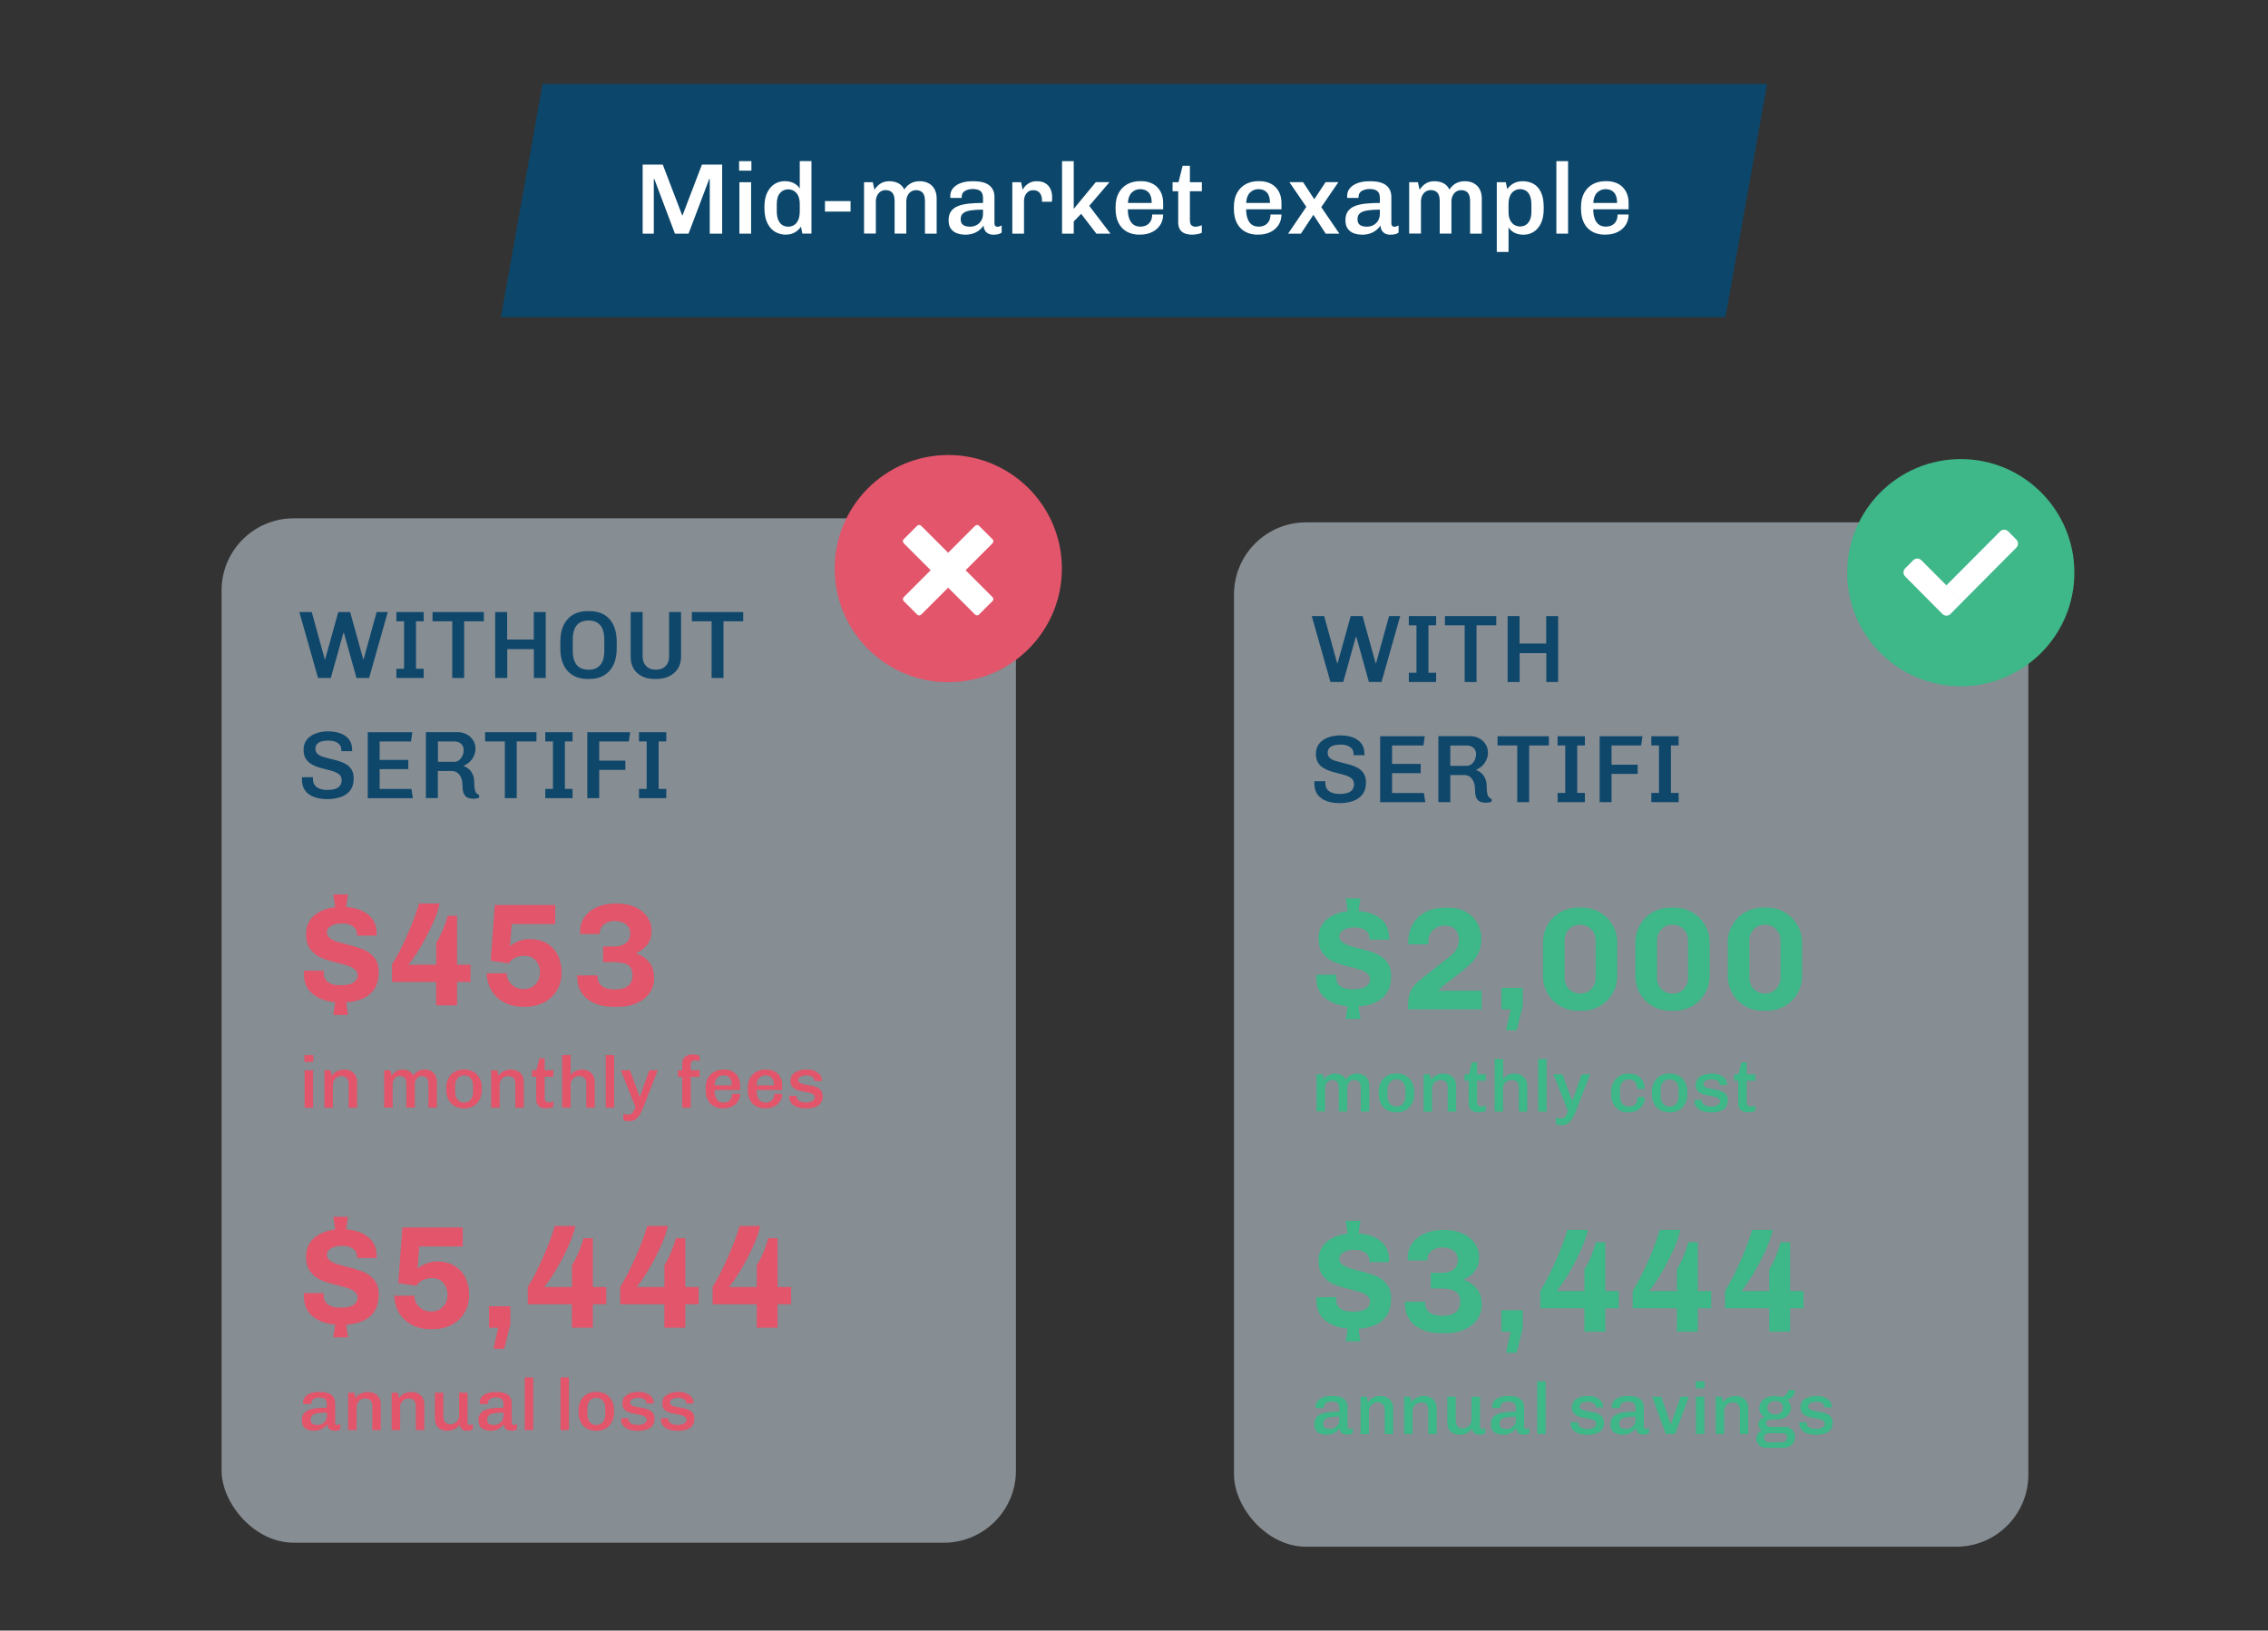 <?xml version="1.0" encoding="UTF-8"?>
<svg id="Layer_1" data-name="Layer 1" xmlns="http://www.w3.org/2000/svg" xmlns:xlink="http://www.w3.org/1999/xlink" viewBox="0 0 452 325">
  <rect x="0" y="0" width="452" height="325" fill="#333333" stroke="none"/>
  <defs>
    <style>
      .cls-1 {
        fill: none;
      }

      .cls-2 {
        fill: #0c476b;
      }

      .cls-3 {
        fill: #e2556b;
      }

      .cls-4 {
        fill: #dbe8f4;
        opacity: .5;
      }

      .cls-5 {
        clip-path: url(#clippath-1);
      }

      .cls-6 {
        clip-path: url(#clippath-2);
      }

      .cls-7 {
        fill: #fff;
      }

      .cls-8 {
        fill: #0f476b;
      }

      .cls-9 {
        clip-path: url(#clippath);
      }

      .cls-10 {
        fill: #3eb789;
      }
    </style>
    <clipPath id="clippath">
      <rect class="cls-1" x="43.53" y="90.7" width="397.2" height="217.57"/>
    </clipPath>
    <clipPath id="clippath-1">
      <rect class="cls-1" x="43.53" y="90.7" width="397.2" height="217.57"/>
    </clipPath>
    <clipPath id="clippath-2">
      <rect class="cls-1" x="43.53" y="90.7" width="397.2" height="217.57"/>
    </clipPath>
  </defs>
  <polygon class="cls-2" points="108.13 16.73 352.17 16.73 343.87 63.22 99.83 63.22 108.13 16.73"/>
  <g>
    <path class="cls-7" d="M128.08,46.57v-13.76h4.01l3.87,10.13h.06l3.87-10.13h4.03v13.76h-2.47v-10.9h-.1l-4.13,10.9h-2.71l-4.11-10.9h-.1v10.9h-2.23Z"/>
    <path class="cls-7" d="M147.3,34.01v-1.89h2.45v1.89h-2.45ZM147.36,46.57v-10.25h2.33v10.25h-2.33Z"/>
    <path class="cls-7" d="M156.61,46.77c-.78,0-1.48-.19-2.13-.56-.64-.37-1.16-.96-1.55-1.75-.39-.79-.58-1.8-.58-3.03v-.22c0-1.12.18-2.06.55-2.82.37-.76.86-1.32,1.46-1.71.61-.38,1.28-.57,2.02-.57s1.34.14,1.85.41c.51.27.9.63,1.16,1.05v-5.46h2.33v14.45h-1.81l-.28-1.38c-.33.48-.75.87-1.24,1.15-.49.29-1.09.43-1.79.43ZM157.07,45.18c.43,0,.82-.1,1.16-.31.35-.21.63-.54.84-.99.21-.45.32-1.05.32-1.79v-1.42c0-.66-.1-1.2-.31-1.64s-.49-.76-.84-.97-.75-.32-1.17-.32c-.64,0-1.18.24-1.61.73-.44.49-.65,1.22-.65,2.2v1.4c0,.74.1,1.33.3,1.79s.47.79.81,1c.34.21.73.32,1.15.32Z"/>
    <path class="cls-7" d="M164.41,42.17v-2.09h5.1v2.09h-5.1Z"/>
    <path class="cls-7" d="M172.2,46.57v-10.25h1.75l.32,1.5c.35-.53.76-.95,1.24-1.25.48-.3,1.05-.45,1.71-.45s1.26.13,1.79.39c.52.26.93.69,1.22,1.27.31-.51.72-.91,1.23-1.21.51-.3,1.13-.45,1.84-.45.66,0,1.24.13,1.75.4.51.27.91.66,1.19,1.17.29.52.43,1.15.43,1.9v6.98h-2.33v-6.48c0-.78-.15-1.33-.46-1.68-.31-.34-.75-.51-1.32-.51-.37,0-.71.1-1,.29-.29.19-.53.46-.69.81-.17.35-.25.74-.25,1.18v6.38h-2.33v-6.48c0-.78-.16-1.33-.47-1.68-.31-.34-.76-.51-1.33-.51-.37,0-.71.1-1,.29-.29.19-.53.46-.69.81-.17.35-.25.74-.25,1.18v6.38h-2.33Z"/>
    <path class="cls-7" d="M192.34,46.77c-.55,0-1.07-.09-1.58-.26-.5-.17-.91-.47-1.23-.89-.32-.42-.48-.99-.48-1.72s.16-1.33.49-1.79c.33-.45.79-.8,1.39-1.04.6-.24,1.32-.4,2.17-.49.84-.09,1.78-.13,2.81-.13v-.96c0-.67-.17-1.14-.51-1.41-.34-.27-.86-.41-1.56-.41-.58,0-1.08.13-1.52.38-.44.25-.66.66-.66,1.2v.2h-2.25c-.01-.05-.02-.12-.02-.19v-.21c0-.59.18-1.1.55-1.54.37-.44.88-.78,1.53-1.02s1.4-.36,2.25-.36h.34c1.39,0,2.43.27,3.11.82s1.02,1.32,1.02,2.31v5.24c0,.25.06.44.18.54.12.11.25.16.4.16.13,0,.28-.03.43-.08.15-.05.3-.11.43-.18v1.42c-.17.13-.4.24-.66.31-.27.07-.59.11-.96.11-.44,0-.81-.08-1.09-.24-.29-.16-.51-.38-.65-.65-.15-.27-.23-.58-.26-.93-.39.58-.89,1.02-1.5,1.34-.62.32-1.34.48-2.17.48ZM193.35,45.18c.43,0,.84-.1,1.22-.29s.71-.48.96-.87c.25-.39.38-.88.38-1.46v-.78c-.94,0-1.74.05-2.41.15-.67.1-1.18.28-1.52.55-.35.27-.52.67-.52,1.2s.16.92.48,1.15c.32.23.79.35,1.4.35Z"/>
    <path class="cls-7" d="M201.75,46.57v-10.25h1.75l.3,1.5s.09-.15.2-.32c.11-.17.27-.37.5-.58s.52-.4.86-.56.77-.24,1.26-.24c.71,0,1.29.14,1.74.42.45.28.78.67,1,1.15s.33,1.05.33,1.68c0,.15,0,.3-.02.45s-.03.28-.04.39h-1.97v-.4c0-.28-.05-.57-.16-.86-.11-.29-.29-.54-.54-.74-.25-.2-.61-.3-1.06-.3-.33,0-.62.07-.85.21-.23.14-.42.32-.57.53s-.25.44-.31.69c-.06.25-.09.48-.09.69v6.54h-2.33Z"/>
    <path class="cls-7" d="M211.66,46.57v-14.45h2.33v9.51l4.39-5.32h2.73l-4.03,4.72,4.23,5.54h-2.81l-3.03-3.95-1.48,1.52v2.43h-2.33Z"/>
    <path class="cls-7" d="M227.05,46.77c-.94,0-1.76-.2-2.47-.59-.71-.39-1.26-.97-1.66-1.74-.39-.76-.59-1.69-.59-2.77v-.46c0-1.08.21-2.01.63-2.77.42-.76,1-1.34,1.73-1.74.73-.39,1.56-.59,2.5-.59h.26c.87,0,1.63.18,2.29.53s1.16.86,1.53,1.51c.36.66.54,1.42.54,2.31v1.26h-7.04c0,.71.09,1.32.28,1.85.19.52.46.92.83,1.19.37.27.83.41,1.38.41.45,0,.86-.09,1.21-.27.35-.18.63-.45.84-.81.21-.36.31-.81.31-1.34h2.19c0,.8-.2,1.5-.6,2.11s-.94,1.07-1.62,1.4c-.68.33-1.46.5-2.33.5h-.2ZM224.79,40.45h4.74c0-.94-.2-1.63-.61-2.08-.41-.45-.97-.67-1.68-.67-.67,0-1.23.23-1.7.69-.46.46-.71,1.15-.75,2.06Z"/>
    <path class="cls-7" d="M237.57,46.77c-.54,0-1.01-.08-1.43-.24-.42-.16-.75-.42-.98-.79-.23-.37-.35-.85-.35-1.45v-6.18h-1.12v-1.79h1.18l.82-3.27h1.45v3.27h2.39v1.79h-2.39v5.72c0,.59.12.96.36,1.12.24.16.5.24.78.24.15,0,.35-.03.61-.1.26-.07.47-.13.63-.2v1.5c-.16.08-.35.15-.58.21-.23.06-.46.1-.7.13-.24.03-.46.04-.66.04Z"/>
    <path class="cls-7" d="M250.63,46.77c-.94,0-1.76-.2-2.47-.59-.71-.39-1.26-.97-1.66-1.74-.39-.76-.59-1.69-.59-2.77v-.46c0-1.08.21-2.01.63-2.77.42-.76,1-1.34,1.73-1.74.73-.39,1.56-.59,2.5-.59h.26c.87,0,1.63.18,2.29.53s1.16.86,1.53,1.51c.36.66.54,1.42.54,2.31v1.26h-7.04c0,.71.09,1.32.28,1.85.19.52.46.92.83,1.19.37.27.83.41,1.38.41.45,0,.86-.09,1.21-.27.35-.18.63-.45.84-.81.21-.36.31-.81.31-1.34h2.19c0,.8-.2,1.5-.6,2.11s-.94,1.07-1.62,1.4c-.68.33-1.46.5-2.33.5h-.2ZM248.36,40.45h4.74c0-.94-.2-1.63-.61-2.08-.41-.45-.97-.67-1.68-.67-.67,0-1.23.23-1.7.69-.46.46-.71,1.15-.75,2.06Z"/>
    <path class="cls-7" d="M256.71,46.57l3.63-5.34-3.37-4.92h2.73l2.21,3.37h.04l2.23-3.37h2.55l-3.41,4.98,3.61,5.28h-2.73l-2.43-3.73h-.04l-2.47,3.73h-2.55Z"/>
    <path class="cls-7" d="M271.43,46.77c-.55,0-1.07-.09-1.58-.26-.5-.17-.91-.47-1.23-.89-.32-.42-.48-.99-.48-1.72s.16-1.33.49-1.79c.33-.45.79-.8,1.39-1.04.6-.24,1.32-.4,2.17-.49.84-.09,1.78-.13,2.81-.13v-.96c0-.67-.17-1.14-.51-1.41-.34-.27-.86-.41-1.55-.41-.58,0-1.08.13-1.53.38-.44.25-.66.66-.66,1.2v.2h-2.25c-.01-.05-.02-.12-.02-.19v-.21c0-.59.18-1.1.55-1.54.37-.44.88-.78,1.54-1.02.66-.24,1.4-.36,2.25-.36h.34c1.39,0,2.43.27,3.11.82.68.55,1.02,1.32,1.02,2.31v5.24c0,.25.06.44.18.54.12.11.25.16.4.16.13,0,.28-.03.43-.08.15-.05.3-.11.43-.18v1.42c-.17.13-.39.24-.66.31-.27.07-.59.11-.96.11-.44,0-.81-.08-1.09-.24-.29-.16-.5-.38-.65-.65-.15-.27-.23-.58-.26-.93-.39.58-.89,1.02-1.5,1.34-.62.32-1.34.48-2.17.48ZM272.44,45.18c.43,0,.84-.1,1.22-.29.39-.19.71-.48.96-.87.25-.39.38-.88.38-1.46v-.78c-.94,0-1.74.05-2.41.15-.67.1-1.18.28-1.53.55-.35.27-.52.67-.52,1.2s.16.92.48,1.15.79.35,1.4.35Z"/>
    <path class="cls-7" d="M280.84,46.57v-10.25h1.75l.32,1.5c.35-.53.76-.95,1.24-1.25.48-.3,1.05-.45,1.71-.45s1.26.13,1.79.39c.52.26.93.69,1.22,1.27.31-.51.72-.91,1.23-1.21.52-.3,1.13-.45,1.84-.45.66,0,1.24.13,1.75.4.51.27.91.66,1.19,1.17.29.52.43,1.15.43,1.9v6.98h-2.33v-6.48c0-.78-.15-1.33-.46-1.68-.31-.34-.75-.51-1.32-.51-.37,0-.71.1-1,.29-.29.19-.53.46-.69.81-.17.35-.25.74-.25,1.18v6.38h-2.33v-6.48c0-.78-.16-1.33-.47-1.68-.31-.34-.76-.51-1.33-.51-.38,0-.71.1-1,.29-.29.19-.52.46-.69.81-.17.35-.25.74-.25,1.18v6.38h-2.33Z"/>
    <path class="cls-7" d="M298.3,50.2v-13.88h1.79l.3,1.38c.32-.48.74-.87,1.26-1.15s1.13-.43,1.83-.43c.78,0,1.48.17,2.11.51.63.34,1.13.89,1.5,1.65.37.76.56,1.75.56,2.98v.42c0,1.11-.18,2.05-.54,2.81-.36.76-.85,1.33-1.46,1.72s-1.28.57-2.02.57-1.33-.14-1.84-.41c-.5-.27-.89-.63-1.15-1.05v4.9h-2.35ZM302.96,45.14c.43,0,.81-.11,1.15-.33s.61-.55.8-.98c.19-.43.29-.97.29-1.62v-1.4c0-.74-.1-1.33-.29-1.79-.19-.45-.46-.79-.8-1s-.73-.32-1.15-.32-.8.1-1.15.31c-.35.21-.64.54-.85.98s-.32,1.05-.32,1.8v1.42c0,.66.1,1.2.31,1.64.21.44.49.76.84.97.35.21.75.32,1.17.32Z"/>
    <path class="cls-7" d="M310.18,46.57v-14.45h2.33v14.45h-2.33Z"/>
    <path class="cls-7" d="M319.81,46.77c-.94,0-1.76-.2-2.47-.59-.71-.39-1.26-.97-1.66-1.74-.39-.76-.59-1.69-.59-2.77v-.46c0-1.08.21-2.01.63-2.77.42-.76,1-1.34,1.73-1.74.73-.39,1.56-.59,2.5-.59h.26c.87,0,1.63.18,2.29.53s1.16.86,1.53,1.51c.36.66.54,1.42.54,2.31v1.26h-7.04c0,.71.09,1.32.28,1.85.19.52.46.92.83,1.19.37.27.83.41,1.38.41.45,0,.86-.09,1.21-.27.35-.18.63-.45.84-.81.21-.36.31-.81.31-1.34h2.19c0,.8-.2,1.5-.6,2.11s-.94,1.07-1.62,1.4c-.68.33-1.46.5-2.33.5h-.2ZM317.54,40.45h4.74c0-.94-.2-1.63-.61-2.08-.41-.45-.97-.67-1.68-.67-.67,0-1.23.23-1.7.69-.46.46-.71,1.15-.75,2.06Z"/>
  </g>
  <g>
    <g class="cls-9">
      <rect class="cls-4" x="44.16" y="103.31" width="158.31" height="204.17" rx="14.37" ry="14.37"/>
    </g>
    <g>
      <path class="cls-8" d="M63.38,135.13l-3.72-13.14h2.47l2.59,9.41h.08l2.62-9.41h2.36l2.61,9.41h.08l2.59-9.41h2.22l-3.72,13.14h-2.51l-2.51-8.99h-.1l-2.51,8.99h-2.55Z"/>
      <path class="cls-8" d="M79,135.13v-1.84h1.53v-9.46h-1.53v-1.84h5.44v1.84h-1.53v9.46h1.53v1.84h-5.44Z"/>
      <path class="cls-8" d="M90.13,135.13v-11.3h-3.93v-1.84h10.23v1.84h-3.93v11.3h-2.38Z"/>
      <path class="cls-8" d="M98.69,135.13v-13.14h2.38v5.48h5.31v-5.48h2.38v13.14h-2.36v-5.75h-5.31v5.75h-2.4Z"/>
      <path class="cls-8" d="M117.05,135.32c-.74,0-1.44-.12-2.09-.35-.65-.24-1.23-.6-1.72-1.1-.5-.5-.88-1.14-1.16-1.92-.27-.78-.41-1.71-.41-2.8v-1.17c0-1.09.14-2.02.42-2.8.28-.78.67-1.42,1.17-1.92s1.07-.87,1.71-1.1c.64-.24,1.33-.35,2.06-.35h.5c.75,0,1.45.12,2.1.35s1.22.6,1.71,1.1.88,1.14,1.16,1.92c.27.78.41,1.71.41,2.8v1.17c0,1.09-.14,2.02-.42,2.8-.28.78-.67,1.42-1.17,1.92-.5.5-1.07.87-1.71,1.1-.65.24-1.33.35-2.06.35h-.5ZM117.28,133.49c.45,0,.86-.06,1.24-.19.38-.13.71-.34,1-.63.29-.29.51-.68.67-1.17.16-.49.24-1.09.24-1.82v-2.18c0-.73-.08-1.34-.24-1.83s-.38-.88-.67-1.18c-.29-.29-.62-.5-1-.63-.38-.13-.78-.19-1.22-.19s-.84.06-1.23.19c-.38.13-.72.34-1.01.63s-.51.68-.67,1.17c-.16.49-.24,1.09-.24,1.82v2.18c0,.73.08,1.34.24,1.83.16.49.38.88.67,1.18s.62.5,1,.63c.38.13.78.19,1.22.19Z"/>
      <path class="cls-8" d="M130.4,135.32c-.96,0-1.79-.18-2.5-.55-.71-.36-1.25-.87-1.64-1.53-.38-.66-.57-1.43-.57-2.31v-8.95h2.38v8.89c0,.78.24,1.41.71,1.89.47.48,1.12.72,1.93.72s1.48-.24,1.94-.73c.47-.49.7-1.11.7-1.88v-8.89h2.38v8.95c0,.88-.21,1.65-.62,2.31-.42.66-.99,1.17-1.72,1.53-.73.36-1.58.55-2.54.55h-.44Z"/>
      <path class="cls-8" d="M141.82,135.13v-11.3h-3.93v-1.84h10.23v1.84h-3.93v11.3h-2.38Z"/>
    </g>
    <g>
      <path class="cls-8" d="M65.17,159.27c-.92,0-1.76-.13-2.51-.39-.75-.26-1.36-.68-1.81-1.26-.45-.58-.68-1.35-.68-2.31v-.2c0-.07,0-.14.02-.2h2.2c-.01.06-.02.13-.02.19v.19c0,.47.12.87.35,1.19s.56.56.99.72c.43.16.93.24,1.5.24.61,0,1.13-.07,1.56-.2.43-.13.75-.35.98-.64.22-.29.34-.67.34-1.13,0-.43-.14-.78-.41-1.04-.27-.26-.64-.47-1.09-.63-.45-.16-.95-.3-1.49-.43-.54-.13-1.08-.27-1.62-.44-.54-.17-1.03-.39-1.48-.66-.45-.27-.82-.64-1.09-1.09-.27-.45-.41-1.03-.41-1.73,0-.83.23-1.52.68-2.06.45-.54,1.05-.95,1.79-1.22.74-.27,1.55-.4,2.43-.4s1.68.13,2.4.38c.72.26,1.3.66,1.73,1.2.43.54.65,1.25.65,2.12v.25h-2.16v-.27c0-.4-.11-.73-.33-1.01-.22-.27-.52-.48-.9-.62-.38-.14-.84-.21-1.36-.21s-.94.05-1.33.16-.69.28-.91.52-.33.55-.33.95c0,.42.14.76.41,1.01.27.25.64.45,1.09.59.45.15.95.28,1.5.41s1.1.27,1.64.43c.54.16,1.04.38,1.49.65.45.27.82.64,1.09,1.09.27.45.41,1.03.41,1.73,0,1-.24,1.8-.71,2.4-.47.61-1.11,1.05-1.92,1.32s-1.71.41-2.7.41Z"/>
      <path class="cls-8" d="M73.29,159.08v-13.14h8.89l-.27,1.84h-6.25v3.68h5.71v1.84h-5.71v3.95h6.34l.29,1.84h-9Z"/>
      <path class="cls-8" d="M94.23,159.19c-.37,0-.71-.07-1.02-.2-.31-.13-.55-.38-.74-.74-.19-.36-.28-.87-.28-1.53,0-.56-.06-1.03-.18-1.42-.12-.38-.28-.7-.49-.94-.2-.24-.43-.42-.69-.53s-.52-.16-.79-.16h-2.78v5.4h-2.38v-13.14h6.36c.63,0,1.2.14,1.73.41.53.27.96.66,1.29,1.15.33.49.5,1.07.5,1.73,0,.52-.11,1.01-.32,1.46-.21.45-.49.84-.84,1.17-.35.33-.74.58-1.16.75v.1c.17.05.36.14.59.28.23.13.46.33.68.57s.41.57.57.97.23.88.23,1.46c0,.42.02.78.06,1.06.04.29.1.52.17.71.08.18.18.33.31.44.13.11.27.19.44.26v.54c-.15.06-.35.12-.57.15-.23.04-.47.06-.71.06ZM87.27,151.84h3.3c.34,0,.65-.11.93-.33.27-.22.49-.51.66-.87s.25-.73.25-1.13c0-.54-.17-.96-.51-1.26-.34-.31-.78-.46-1.31-.46h-3.31v4.06Z"/>
      <path class="cls-8" d="M100.61,159.08v-11.3h-3.93v-1.84h10.23v1.84h-3.93v11.3h-2.38Z"/>
      <path class="cls-8" d="M108.67,159.08v-1.84h1.53v-9.46h-1.53v-1.84h5.44v1.84h-1.53v9.46h1.53v1.84h-5.44Z"/>
      <path class="cls-8" d="M117.05,159.08v-13.14h8.54l-.27,1.84h-5.9v3.83h5.21v1.84h-5.21v5.63h-2.38Z"/>
      <path class="cls-8" d="M127.35,159.08v-1.84h1.53v-9.46h-1.53v-1.84h5.44v1.84h-1.53v9.46h1.53v1.84h-5.44Z"/>
    </g>
    <path class="cls-3" d="M71.16,186.24c0-.66-.26-1.19-.79-1.59-.52-.4-1.24-.6-2.16-.6s-1.68.17-2.23.5c-.55.33-.83.75-.83,1.25,0,.45.17.82.51,1.11.34.29.76.52,1.25.7s1.21.38,2.14.61c1.36.33,2.46.67,3.31,1,.85.34,1.57.87,2.19,1.59.61.72.92,1.69.92,2.91,0,1.94-.58,3.41-1.73,4.4-1.16.99-2.74,1.54-4.76,1.66.17,1.2.3,2.04.38,2.51h-2.94l.38-2.54c-1.85-.15-3.35-.7-4.5-1.65-1.16-.94-1.73-2.29-1.73-4.04l.03-.58h3.93l-.03.44c0,.78.28,1.38.84,1.81.56.43,1.38.64,2.45.64,1.24,0,2.13-.18,2.67-.55.53-.37.8-.84.8-1.43,0-.47-.17-.84-.5-1.14-.33-.29-.74-.52-1.24-.7-.5-.17-1.2-.38-2.11-.61-1.32-.31-2.41-.64-3.28-.99-.86-.35-1.6-.9-2.21-1.66s-.92-1.78-.92-3.06c0-1.57.53-2.82,1.6-3.74,1.07-.92,2.47-1.48,4.2-1.68-.16-1.13-.28-1.97-.38-2.54h2.94c-.12.64-.24,1.48-.38,2.51,1.83.12,3.3.63,4.41,1.53,1.12.9,1.68,2.19,1.68,3.86v.32h-3.9v-.26Z"/>
    <g>
      <path class="cls-3" d="M88.25,185.34c.42-1.01.74-1.94.98-2.8h1.86v9.73h2.68v3.44h-2.68v4.66h-4.17v-4.66h-8.8v-3.47c.99-1.57,2.01-3.53,3.04-5.87s1.82-4.43,2.35-6.28h4.11c-.29,1.32-.82,2.79-1.57,4.41-.76,1.62-1.57,3.14-2.43,4.56-.86,1.42-1.61,2.49-2.23,3.21h5.54v-4.37c.47-.7.91-1.55,1.33-2.56Z"/>
      <path class="cls-3" d="M108.98,188.03c.97.57,1.7,1.37,2.2,2.39.5,1.02.74,2.17.74,3.45s-.31,2.47-.92,3.5c-.61,1.03-1.47,1.84-2.56,2.42-1.1.58-2.36.87-3.77.87h-.44c-1.44,0-2.7-.3-3.79-.89-1.09-.59-1.93-1.39-2.52-2.4-.59-1.01-.9-2.14-.92-3.38h3.99c.02.91.35,1.67,1.01,2.26.65.59,1.41.89,2.29.89.99,0,1.79-.31,2.4-.93.61-.62.92-1.44.92-2.45,0-.91-.28-1.69-.83-2.32-.55-.63-1.32-.95-2.29-.95-1.36,0-2.4.51-3.12,1.51l-3.58-.52.82-11.1h12.03v3.79h-8.65l-.35,4.4c1.18-.93,2.48-1.4,3.88-1.4s2.5.29,3.47.86Z"/>
      <path class="cls-3" d="M119.06,194.4c0,1.86,1.15,2.8,3.44,2.8,1.15,0,2.02-.23,2.64-.7s.92-1.17.92-2.1c0-1.07-.34-1.78-1.02-2.13-.68-.35-1.59-.52-2.74-.52h-2.1v-3.12h2.39c.87,0,1.59-.22,2.16-.67.56-.45.84-1.09.84-1.92s-.3-1.43-.89-1.85c-.59-.42-1.33-.63-2.2-.63s-1.54.23-2.13.69c-.58.46-.87,1.09-.87,1.91h-3.88v-.61c0-1.03.3-1.96.89-2.8.59-.83,1.41-1.49,2.46-1.95,1.05-.47,2.24-.7,3.58-.7h.55c1.3,0,2.46.23,3.48.7,1.02.47,1.82,1.11,2.4,1.94.58.83.87,1.75.87,2.78s-.27,1.94-.8,2.68c-.53.74-1.26,1.31-2.17,1.72v.15c1.09.37,1.94.97,2.56,1.79.62.83.93,1.86.93,3.1,0,1.09-.3,2.07-.9,2.94-.6.87-1.45,1.55-2.55,2.04-1.1.49-2.37.73-3.83.73h-.79c-1.51,0-2.82-.25-3.92-.76-1.1-.5-1.93-1.2-2.49-2.08-.56-.88-.84-1.89-.84-3.01v-.41h3.99Z"/>
    </g>
    <g>
      <path class="cls-3" d="M60.67,211.65v-1.37h1.78v1.37h-1.78ZM60.71,220.77v-7.44h1.69v7.44h-1.69Z"/>
      <path class="cls-3" d="M64.66,220.77v-7.44h1.24l.22,1.09c.28-.41.63-.72,1.05-.92s.88-.31,1.4-.31.97.1,1.35.29c.39.2.69.48.91.85.22.37.33.83.33,1.38v5.07h-1.69v-4.76c0-.55-.13-.95-.39-1.19-.26-.24-.61-.36-1.07-.36-.3,0-.58.08-.83.23s-.45.35-.6.6c-.15.25-.23.54-.23.86v4.62h-1.69Z"/>
      <path class="cls-3" d="M76.56,220.77v-7.44h1.27l.23,1.09c.25-.39.55-.69.9-.91s.76-.33,1.24-.33.92.09,1.3.28c.38.19.67.5.89.92.22-.37.52-.66.9-.88s.82-.33,1.33-.33c.48,0,.9.1,1.27.29.37.2.66.48.87.85.21.37.31.83.31,1.38v5.07h-1.69v-4.71c0-.56-.11-.97-.34-1.22-.22-.25-.54-.37-.96-.37-.27,0-.51.07-.73.21-.21.14-.38.34-.5.59-.12.25-.18.54-.18.86v4.63h-1.69v-4.71c0-.56-.11-.97-.34-1.22-.23-.25-.55-.37-.97-.37-.27,0-.52.07-.73.21-.21.14-.38.34-.5.59-.12.25-.18.54-.18.86v4.63h-1.69Z"/>
      <path class="cls-3" d="M92.38,220.91c-.66,0-1.25-.15-1.78-.45s-.93-.73-1.23-1.3-.44-1.23-.44-2v-.25c0-.78.15-1.44.44-2s.7-.99,1.22-1.29c.52-.3,1.11-.45,1.77-.45h.23c.67,0,1.26.15,1.78.45.52.3.93.73,1.22,1.29.3.56.44,1.23.44,2v.25c0,.77-.15,1.43-.44,2-.3.56-.7,1-1.22,1.3s-1.11.45-1.77.45h-.23ZM92.49,219.76c.34,0,.64-.08.91-.24.27-.16.48-.4.64-.72.16-.32.24-.71.24-1.17v-1.18c0-.47-.08-.86-.24-1.17-.16-.32-.37-.55-.64-.71-.27-.16-.57-.24-.91-.24s-.63.08-.9.24-.48.4-.64.71c-.16.32-.24.71-.24,1.17v1.18c0,.46.08.84.24,1.17.16.32.37.56.64.72.27.16.57.24.9.24Z"/>
      <path class="cls-3" d="M97.89,220.77v-7.44h1.24l.22,1.09c.28-.41.63-.72,1.05-.92s.88-.31,1.4-.31.97.1,1.35.29c.39.2.69.48.91.85.22.37.33.83.33,1.38v5.07h-1.69v-4.76c0-.55-.13-.95-.39-1.19-.26-.24-.61-.36-1.07-.36-.3,0-.58.08-.83.23s-.45.35-.6.6c-.15.25-.23.54-.23.86v4.62h-1.69Z"/>
      <path class="cls-3" d="M108.86,220.91c-.39,0-.74-.06-1.04-.17-.31-.12-.54-.31-.71-.58-.17-.27-.25-.62-.25-1.06v-4.49h-.82v-1.3h.86l.6-2.37h1.05v2.37h1.73v1.3h-1.73v4.15c0,.43.09.7.26.82.17.12.36.17.57.17.11,0,.26-.02.44-.07.19-.05.34-.1.46-.15v1.09c-.12.06-.26.11-.42.15-.17.04-.33.08-.51.09s-.33.03-.48.03Z"/>
      <path class="cls-3" d="M112.03,220.77v-10.49h1.69v4.02c.27-.37.6-.65,1-.84.39-.19.81-.28,1.26-.28.5,0,.93.1,1.32.29.38.2.69.48.91.85.22.37.33.83.33,1.38v5.07h-1.69v-4.76c0-.55-.13-.95-.39-1.19-.26-.24-.62-.36-1.08-.36-.3,0-.58.08-.83.23s-.45.35-.6.6c-.15.25-.23.54-.23.86v4.62h-1.69Z"/>
      <path class="cls-3" d="M120.72,220.77v-10.49h1.69v10.49h-1.69Z"/>
      <path class="cls-3" d="M125.39,223.48c-.22,0-.43-.02-.62-.05s-.37-.08-.53-.15v-1.3c.11.05.25.09.42.12s.34.05.51.05c.25,0,.46-.05.63-.15.17-.1.32-.26.45-.48.13-.22.26-.52.39-.87l-2.91-7.33h1.82l1.91,5.23h.09l1.85-5.23h1.68l-2.75,7.11c-.21.56-.45,1.08-.71,1.54-.26.46-.56.83-.92,1.1-.35.27-.79.41-1.3.41Z"/>
      <path class="cls-3" d="M135.97,220.77v-6.15h-.86v-1.3h.86v-1.28c0-.66.19-1.14.57-1.44.38-.3.86-.44,1.44-.44.15,0,.31.01.48.04.17.02.35.06.52.09.17.04.31.09.43.15v1.08c-.12-.05-.27-.09-.46-.13-.19-.04-.34-.06-.44-.06-.13,0-.25.02-.39.06-.13.04-.24.12-.33.25s-.13.33-.13.61v1.08h1.75v1.3h-1.75v6.15h-1.69Z"/>
      <path class="cls-3" d="M144.05,220.91c-.68,0-1.28-.14-1.79-.43s-.92-.71-1.2-1.26c-.29-.55-.43-1.22-.43-2.01v-.33c0-.79.15-1.46.46-2.01.31-.55.72-.97,1.25-1.26.53-.29,1.13-.43,1.81-.43h.19c.63,0,1.19.13,1.66.39.48.26.85.62,1.11,1.1s.39,1.03.39,1.67v.92h-5.11c0,.51.07.96.2,1.34s.34.67.6.87.6.3,1,.3c.33,0,.62-.07.88-.2.26-.13.46-.33.61-.59.15-.26.23-.59.23-.98h1.59c0,.58-.15,1.09-.44,1.53-.29.44-.68.78-1.18,1.02-.5.24-1.06.36-1.69.36h-.15ZM142.41,216.32h3.44c0-.68-.15-1.18-.44-1.51-.3-.33-.7-.49-1.22-.49-.49,0-.9.17-1.23.5s-.52.83-.55,1.49Z"/>
      <path class="cls-3" d="M152.44,220.91c-.68,0-1.28-.14-1.79-.43s-.92-.71-1.2-1.26c-.29-.55-.43-1.22-.43-2.01v-.33c0-.79.15-1.46.46-2.01.31-.55.72-.97,1.25-1.26.53-.29,1.13-.43,1.81-.43h.19c.63,0,1.19.13,1.66.39.48.26.85.62,1.11,1.1s.39,1.03.39,1.67v.92h-5.11c0,.51.07.96.2,1.34s.34.67.6.87.6.3,1,.3c.33,0,.62-.07.88-.2.26-.13.46-.33.61-.59.15-.26.23-.59.23-.98h1.59c0,.58-.15,1.09-.44,1.53-.29.44-.68.78-1.18,1.02-.5.24-1.06.36-1.69.36h-.15ZM150.8,216.32h3.44c0-.68-.15-1.18-.44-1.51-.3-.33-.7-.49-1.22-.49-.49,0-.9.17-1.23.5s-.52.83-.55,1.49Z"/>
      <path class="cls-3" d="M160.37,220.91c-.5,0-.93-.06-1.31-.18-.38-.12-.7-.28-.96-.49s-.46-.44-.6-.7c-.14-.26-.2-.53-.2-.82v-.15s0-.09.01-.16h1.46s-.01.06-.01.08v.07c0,.27.09.5.26.67s.41.31.69.39c.29.09.6.13.95.13.29,0,.57-.04.83-.12.26-.08.48-.19.64-.34s.25-.34.25-.56c0-.25-.09-.45-.26-.58s-.41-.24-.69-.32c-.29-.08-.6-.15-.95-.2-.35-.06-.69-.13-1.04-.21-.35-.08-.67-.2-.95-.35-.29-.15-.52-.36-.69-.62-.17-.26-.26-.61-.26-1.03,0-.35.08-.67.23-.95.16-.28.37-.52.66-.71s.61-.33.99-.44c.38-.1.79-.15,1.22-.15h.23c.41,0,.79.05,1.14.16.35.11.66.25.93.44s.47.4.61.64c.15.24.22.5.22.77,0,.05,0,.1,0,.16,0,.06,0,.1,0,.12h-1.47v-.15c0-.1-.02-.2-.07-.31-.05-.11-.14-.22-.26-.32-.13-.1-.29-.19-.5-.25-.21-.07-.47-.1-.79-.1-.29,0-.54.03-.74.09-.2.06-.37.13-.5.23-.13.09-.22.19-.27.3s-.08.21-.08.31c0,.22.09.4.26.52.17.13.41.23.7.3.29.07.61.14.96.19.35.05.7.12,1.04.2.34.08.66.2.95.36.29.16.52.36.7.63.17.26.26.61.26,1.03s-.08.83-.25,1.14-.41.57-.71.75c-.3.18-.64.32-1.03.41-.38.09-.79.13-1.22.13h-.36Z"/>
    </g>
    <path class="cls-3" d="M71.16,250.5c0-.66-.26-1.19-.79-1.59-.52-.4-1.24-.6-2.16-.6s-1.68.17-2.23.5c-.55.33-.83.75-.83,1.25,0,.45.17.82.51,1.11.34.29.76.52,1.25.7s1.21.38,2.14.61c1.36.33,2.46.67,3.31,1,.85.34,1.57.87,2.19,1.59.61.72.92,1.69.92,2.91,0,1.94-.58,3.41-1.73,4.4-1.16.99-2.74,1.54-4.76,1.66.17,1.2.3,2.04.38,2.51h-2.94l.38-2.54c-1.85-.15-3.35-.7-4.5-1.65-1.16-.94-1.73-2.29-1.73-4.04l.03-.58h3.93l-.03.44c0,.78.28,1.38.84,1.81.56.43,1.38.64,2.45.64,1.24,0,2.13-.18,2.67-.55.53-.37.8-.84.8-1.43,0-.47-.17-.84-.5-1.14-.33-.29-.74-.52-1.24-.7-.5-.17-1.2-.38-2.11-.61-1.32-.31-2.41-.64-3.28-.99-.86-.35-1.6-.9-2.21-1.66s-.92-1.78-.92-3.06c0-1.57.53-2.82,1.6-3.74,1.07-.92,2.47-1.48,4.2-1.68-.16-1.13-.28-1.97-.38-2.54h2.94c-.12.64-.24,1.48-.38,2.51,1.83.12,3.3.63,4.41,1.53,1.12.9,1.68,2.19,1.68,3.86v.32h-3.9v-.26Z"/>
    <g>
      <path class="cls-3" d="M90.56,252.29c.97.57,1.7,1.37,2.2,2.39.5,1.02.74,2.17.74,3.45s-.31,2.47-.92,3.5c-.61,1.03-1.47,1.84-2.56,2.42-1.1.58-2.36.87-3.77.87h-.44c-1.44,0-2.7-.3-3.79-.89-1.09-.59-1.93-1.39-2.52-2.4-.59-1.01-.9-2.14-.92-3.38h3.99c.02.91.35,1.67,1.01,2.26.65.59,1.41.89,2.29.89.99,0,1.79-.31,2.4-.93.61-.62.92-1.44.92-2.45,0-.91-.28-1.69-.83-2.32-.55-.63-1.32-.95-2.29-.95-1.36,0-2.4.51-3.12,1.51l-3.58-.52.82-11.1h12.03v3.79h-8.65l-.35,4.4c1.18-.93,2.48-1.4,3.88-1.4s2.5.29,3.47.86Z"/>
      <path class="cls-3" d="M99.3,264.63h-1.84v-4.28h4.25v3.58l-1.22,4.89h-2.13c.19-.93.5-2.33.93-4.2Z"/>
      <path class="cls-3" d="M115.31,249.59c.42-1.01.74-1.94.98-2.8h1.86v9.73h2.68v3.44h-2.68v4.66h-4.17v-4.66h-8.8v-3.47c.99-1.57,2.01-3.53,3.04-5.87s1.82-4.43,2.35-6.28h4.11c-.29,1.32-.82,2.79-1.57,4.41-.76,1.62-1.57,3.14-2.43,4.56-.86,1.42-1.61,2.49-2.23,3.21h5.54v-4.37c.47-.7.91-1.55,1.33-2.56Z"/>
      <path class="cls-3" d="M133.73,249.59c.42-1.01.74-1.94.98-2.8h1.86v9.73h2.68v3.44h-2.68v4.66h-4.17v-4.66h-8.8v-3.47c.99-1.57,2.01-3.53,3.04-5.87s1.82-4.43,2.35-6.28h4.11c-.29,1.32-.82,2.79-1.57,4.41-.76,1.62-1.57,3.14-2.43,4.56-.86,1.42-1.61,2.49-2.23,3.21h5.54v-4.37c.47-.7.91-1.55,1.33-2.56Z"/>
      <path class="cls-3" d="M152.14,249.59c.42-1.01.74-1.94.98-2.8h1.86v9.73h2.68v3.44h-2.68v4.66h-4.17v-4.66h-8.8v-3.47c.99-1.57,2.01-3.53,3.04-5.87s1.82-4.43,2.35-6.28h4.11c-.29,1.32-.82,2.79-1.57,4.41-.76,1.62-1.57,3.14-2.43,4.56-.86,1.42-1.61,2.49-2.23,3.21h5.54v-4.37c.47-.7.91-1.55,1.33-2.56Z"/>
    </g>
    <g>
      <path class="cls-3" d="M62.55,285.17c-.4,0-.78-.06-1.14-.19s-.66-.34-.9-.65c-.23-.31-.35-.72-.35-1.25s.12-.97.36-1.3c.24-.33.58-.58,1.01-.76s.96-.29,1.57-.36c.61-.06,1.29-.09,2.04-.09v-.7c0-.49-.12-.83-.37-1.03-.25-.2-.62-.3-1.13-.3-.42,0-.79.09-1.11.28s-.48.48-.48.87v.15h-1.63s-.01-.08-.01-.14v-.15c0-.43.13-.8.4-1.12.27-.32.64-.57,1.11-.74.48-.17,1.02-.26,1.63-.26h.25c1.01,0,1.76.2,2.26.6.5.4.74.96.74,1.67v3.8c0,.18.04.32.13.39.09.08.18.12.29.12.1,0,.2-.02.31-.06.11-.04.22-.08.31-.13v1.03c-.13.1-.29.17-.48.23s-.43.08-.7.08c-.32,0-.59-.06-.79-.17-.21-.12-.37-.27-.47-.47-.11-.2-.17-.42-.19-.68-.28.42-.65.74-1.09.98-.45.23-.97.35-1.57.35ZM63.28,284.02c.31,0,.61-.07.89-.21.28-.14.51-.35.7-.63.18-.28.28-.64.28-1.06v-.57c-.68,0-1.26.04-1.75.11-.49.07-.85.21-1.11.4-.25.19-.38.49-.38.87s.12.67.35.84.57.25,1.02.25Z"/>
      <path class="cls-3" d="M69.38,285.03v-7.44h1.24l.22,1.09c.28-.41.63-.72,1.05-.92s.88-.31,1.4-.31.97.1,1.35.29c.39.2.69.48.91.85.22.37.33.83.33,1.38v5.07h-1.69v-4.76c0-.55-.13-.95-.39-1.19-.26-.24-.61-.36-1.07-.36-.3,0-.58.08-.83.23s-.45.35-.6.6c-.15.25-.23.54-.23.86v4.62h-1.69Z"/>
      <path class="cls-3" d="M78.06,285.03v-7.44h1.24l.22,1.09c.28-.41.63-.72,1.05-.92s.88-.31,1.4-.31.97.1,1.35.29c.39.2.69.48.91.85.22.37.33.83.33,1.38v5.07h-1.69v-4.76c0-.55-.13-.95-.39-1.19-.26-.24-.61-.36-1.07-.36-.3,0-.58.08-.83.23s-.45.35-.6.6c-.15.25-.23.54-.23.86v4.62h-1.69Z"/>
      <path class="cls-3" d="M89.16,285.17c-.77,0-1.37-.21-1.82-.63-.45-.42-.67-1.06-.67-1.92v-5.04h1.69v4.66c0,.59.12,1.01.36,1.27.24.25.58.38,1.04.38.31,0,.6-.07.86-.23.26-.15.47-.35.63-.61.16-.26.24-.54.24-.85v-4.62h1.69v5.93c0,.18.04.32.13.39.09.08.18.12.29.12s.21-.02.32-.06.21-.08.31-.13v1.03c-.13.1-.29.17-.48.23s-.42.08-.68.08c-.32,0-.58-.06-.79-.17-.2-.11-.36-.26-.46-.45s-.18-.39-.23-.6c-.24.39-.59.69-1.03.9s-.91.32-1.41.32Z"/>
      <path class="cls-3" d="M97.74,285.17c-.4,0-.78-.06-1.14-.19s-.66-.34-.9-.65c-.23-.31-.35-.72-.35-1.25s.12-.97.36-1.3c.24-.33.58-.58,1.01-.76s.96-.29,1.57-.36c.61-.06,1.29-.09,2.04-.09v-.7c0-.49-.12-.83-.37-1.03-.25-.2-.62-.3-1.13-.3-.42,0-.79.09-1.11.28s-.48.48-.48.87v.15h-1.63s-.01-.08-.01-.14v-.15c0-.43.13-.8.4-1.12.27-.32.64-.57,1.11-.74.48-.17,1.02-.26,1.63-.26h.25c1.01,0,1.76.2,2.26.6.5.4.74.96.74,1.67v3.8c0,.18.04.32.13.39.09.08.18.12.29.12.1,0,.2-.02.31-.06.11-.04.22-.08.31-.13v1.03c-.13.1-.29.17-.48.23s-.43.08-.7.08c-.32,0-.59-.06-.79-.17-.21-.12-.37-.27-.47-.47-.11-.2-.17-.42-.19-.68-.28.42-.65.74-1.09.98-.45.23-.97.35-1.57.35ZM98.47,284.02c.31,0,.61-.07.89-.21.28-.14.51-.35.7-.63.18-.28.28-.64.28-1.06v-.57c-.68,0-1.26.04-1.75.11-.49.07-.85.21-1.11.4-.25.19-.38.49-.38.87s.12.67.35.84.57.25,1.02.25Z"/>
      <path class="cls-3" d="M104.58,285.03v-10.49h1.69v10.49h-1.69Z"/>
      <path class="cls-3" d="M111.7,285.03v-10.49h1.69v10.49h-1.69Z"/>
      <path class="cls-3" d="M118.74,285.17c-.66,0-1.25-.15-1.78-.45s-.93-.73-1.23-1.3-.44-1.23-.44-2v-.25c0-.78.15-1.44.44-2s.7-.99,1.22-1.29c.52-.3,1.11-.45,1.77-.45h.23c.67,0,1.26.15,1.78.45.52.3.93.73,1.22,1.29.3.56.44,1.23.44,2v.25c0,.77-.15,1.43-.44,2-.3.56-.7,1-1.22,1.3s-1.11.45-1.77.45h-.23ZM118.84,284.02c.34,0,.64-.08.91-.24.27-.16.48-.4.64-.72.16-.32.24-.71.24-1.17v-1.18c0-.47-.08-.86-.24-1.17-.16-.32-.37-.55-.64-.71-.27-.16-.57-.24-.91-.24s-.63.08-.9.24-.48.4-.64.71c-.16.32-.24.71-.24,1.17v1.18c0,.46.08.84.24,1.17.16.32.37.56.64.72.27.16.57.24.9.24Z"/>
      <path class="cls-3" d="M126.86,285.17c-.5,0-.93-.06-1.31-.18-.38-.12-.7-.28-.96-.49s-.46-.44-.6-.7c-.14-.26-.2-.53-.2-.82v-.15s0-.09.01-.16h1.46s-.01.06-.01.08v.07c0,.27.09.5.26.67s.41.31.69.39c.29.09.6.13.95.13.29,0,.57-.04.83-.12.26-.08.48-.19.64-.34s.25-.34.25-.56c0-.25-.09-.45-.26-.58s-.41-.24-.69-.32c-.29-.08-.6-.15-.95-.2-.35-.06-.69-.13-1.04-.21-.35-.08-.67-.2-.95-.35-.29-.15-.52-.36-.69-.62-.17-.26-.26-.61-.26-1.03,0-.35.08-.67.23-.95.16-.28.37-.52.66-.71s.61-.33.99-.44c.38-.1.79-.15,1.22-.15h.23c.41,0,.79.05,1.14.16.35.11.66.25.93.44s.47.4.61.64c.15.24.22.5.22.77,0,.05,0,.1,0,.16,0,.06,0,.1,0,.12h-1.47v-.15c0-.1-.02-.2-.07-.31-.05-.11-.14-.22-.26-.32-.13-.1-.29-.19-.5-.25-.21-.07-.47-.1-.79-.1-.29,0-.54.03-.74.09-.2.06-.37.13-.5.23-.13.09-.22.19-.27.3s-.08.21-.08.31c0,.22.09.4.26.52.17.13.41.23.7.3.29.07.61.14.96.19.35.05.7.12,1.04.2.34.08.66.2.95.36.29.16.52.36.7.63.17.26.26.61.26,1.03s-.08.83-.25,1.14-.41.57-.71.75c-.3.18-.64.32-1.03.41-.38.09-.79.13-1.22.13h-.36Z"/>
      <path class="cls-3" d="M134.8,285.17c-.5,0-.93-.06-1.31-.18-.38-.12-.7-.28-.96-.49s-.46-.44-.6-.7c-.14-.26-.2-.53-.2-.82v-.15s0-.09.01-.16h1.46s-.01.06-.01.08v.07c0,.27.09.5.26.67s.41.31.69.39c.29.09.6.13.95.13.29,0,.57-.04.83-.12.26-.08.48-.19.64-.34s.25-.34.25-.56c0-.25-.09-.45-.26-.58s-.41-.24-.69-.32c-.29-.08-.6-.15-.95-.2-.35-.06-.69-.13-1.04-.21-.35-.08-.67-.2-.95-.35-.29-.15-.52-.36-.69-.62-.17-.26-.26-.61-.26-1.03,0-.35.08-.67.23-.95.16-.28.37-.52.66-.71s.61-.33.99-.44c.38-.1.79-.15,1.22-.15h.23c.41,0,.79.05,1.14.16.35.11.66.25.93.44s.47.4.61.64c.15.24.22.5.22.77,0,.05,0,.1,0,.16,0,.06,0,.1,0,.12h-1.47v-.15c0-.1-.02-.2-.07-.31-.05-.11-.14-.22-.26-.32-.13-.1-.29-.19-.5-.25-.21-.07-.47-.1-.79-.1-.29,0-.54.03-.74.09-.2.06-.37.13-.5.23-.13.09-.22.19-.27.3s-.08.21-.08.31c0,.22.09.4.26.52.17.13.41.23.7.3.29.07.61.14.96.19.35.05.7.12,1.04.2.34.08.66.2.95.36.29.16.52.36.7.63.17.26.26.61.26,1.03s-.08.83-.25,1.14-.41.57-.71.75c-.3.18-.64.32-1.03.41-.38.09-.79.13-1.22.13h-.36Z"/>
    </g>
    <g class="cls-5">
      <path class="cls-3" d="M188.99,135.97c12.5,0,22.64-10.13,22.64-22.64s-10.14-22.64-22.64-22.64-22.64,10.13-22.64,22.64,10.14,22.64,22.64,22.64"/>
      <path class="cls-7" d="M197.77,108.32c.24-.24.27-.6.08-.79l-2.77-2.77c-.2-.2-.56-.16-.79.08l-14.14,14.14c-.24.24-.27.6-.08.79l2.77,2.77c.2.2.56.16.79-.08l14.14-14.14Z"/>
      <path class="cls-7" d="M183.62,104.83c-.24-.24-.6-.27-.79-.08l-2.77,2.77c-.2.2-.16.56.08.79l14.14,14.14c.24.24.6.27.79.08l2.77-2.77c.2-.2.16-.56-.08-.79l-14.14-14.14Z"/>
      <rect class="cls-4" x="245.93" y="104.11" width="158.31" height="204.17" rx="14.37" ry="14.37"/>
    </g>
    <g>
      <path class="cls-8" d="M265.15,135.93l-3.72-13.14h2.47l2.59,9.41h.08l2.62-9.41h2.36l2.61,9.41h.08l2.59-9.41h2.22l-3.72,13.14h-2.51l-2.51-8.99h-.1l-2.51,8.99h-2.55Z"/>
      <path class="cls-8" d="M280.77,135.93v-1.84h1.53v-9.46h-1.53v-1.84h5.44v1.84h-1.53v9.46h1.53v1.84h-5.44Z"/>
      <path class="cls-8" d="M291.9,135.93v-11.3h-3.93v-1.84h10.23v1.84h-3.93v11.3h-2.38Z"/>
      <path class="cls-8" d="M300.46,135.93v-13.14h2.38v5.48h5.31v-5.48h2.38v13.14h-2.36v-5.75h-5.31v5.75h-2.39Z"/>
    </g>
    <g>
      <path class="cls-8" d="M266.94,160.07c-.92,0-1.76-.13-2.51-.39s-1.36-.68-1.81-1.26c-.45-.58-.68-1.35-.68-2.31v-.2c0-.07,0-.14.02-.2h2.2c-.01.06-.02.13-.02.19v.19c0,.47.11.87.34,1.19.23.32.56.56.99.72.43.16.93.24,1.5.24.61,0,1.13-.07,1.56-.2s.75-.35.98-.64c.22-.29.33-.67.33-1.13,0-.43-.14-.78-.41-1.04s-.64-.47-1.09-.63c-.45-.16-.95-.3-1.49-.43-.54-.13-1.08-.27-1.62-.44s-1.03-.39-1.48-.66c-.45-.27-.82-.64-1.09-1.09s-.41-1.03-.41-1.73c0-.83.23-1.52.68-2.06s1.05-.95,1.79-1.22c.74-.27,1.55-.4,2.43-.4s1.68.13,2.4.38c.72.26,1.3.66,1.73,1.2.43.54.65,1.25.65,2.12v.25h-2.17v-.27c0-.4-.11-.73-.33-1.01-.22-.27-.52-.48-.9-.62-.38-.14-.84-.21-1.36-.21s-.94.05-1.33.16c-.39.11-.69.28-.91.52-.22.24-.33.55-.33.95,0,.42.14.76.41,1.01s.64.45,1.09.59.96.28,1.5.41,1.09.27,1.64.43c.54.16,1.04.38,1.49.65.45.27.82.64,1.09,1.09.27.45.41,1.03.41,1.73,0,1-.24,1.8-.71,2.4s-1.11,1.05-1.92,1.32-1.71.41-2.7.41Z"/>
      <path class="cls-8" d="M275.06,159.88v-13.14h8.89l-.27,1.84h-6.25v3.68h5.71v1.84h-5.71v3.95h6.34l.29,1.84h-9Z"/>
      <path class="cls-8" d="M296,159.99c-.37,0-.71-.07-1.01-.2-.31-.13-.55-.38-.74-.74-.18-.36-.28-.87-.28-1.53,0-.56-.06-1.03-.18-1.42-.12-.38-.29-.7-.49-.94-.2-.24-.43-.42-.69-.53s-.52-.16-.79-.16h-2.78v5.4h-2.38v-13.14h6.36c.62,0,1.2.14,1.73.41s.96.66,1.29,1.15c.33.49.5,1.07.5,1.73,0,.52-.11,1.01-.32,1.46-.21.45-.49.84-.84,1.17-.35.33-.74.58-1.16.75v.1c.17.05.36.14.59.28.23.13.46.33.68.57s.41.57.57.97.23.88.23,1.46c0,.42.02.78.06,1.06.04.29.1.52.17.71.08.18.18.33.31.44.13.11.27.19.44.26v.54c-.15.06-.34.12-.58.15-.23.04-.47.06-.71.06ZM289.04,152.64h3.29c.35,0,.65-.11.93-.33.27-.22.5-.51.66-.87s.25-.73.25-1.13c0-.54-.17-.96-.51-1.26-.34-.31-.78-.46-1.31-.46h-3.31v4.06Z"/>
      <path class="cls-8" d="M302.38,159.88v-11.3h-3.93v-1.84h10.23v1.84h-3.93v11.3h-2.38Z"/>
      <path class="cls-8" d="M310.42,159.88v-1.84h1.53v-9.46h-1.53v-1.84h5.44v1.84h-1.53v9.46h1.53v1.84h-5.44Z"/>
      <path class="cls-8" d="M318.8,159.88v-13.14h8.54l-.27,1.84h-5.9v3.83h5.21v1.84h-5.21v5.63h-2.38Z"/>
      <path class="cls-8" d="M329.1,159.88v-1.84h1.53v-9.46h-1.53v-1.84h5.44v1.84h-1.53v9.46h1.53v1.84h-5.44Z"/>
    </g>
    <path class="cls-10" d="M272.93,187.04c0-.66-.26-1.19-.79-1.59-.52-.4-1.24-.6-2.16-.6s-1.68.17-2.23.5-.83.75-.83,1.25c0,.45.17.82.51,1.11.34.29.76.52,1.25.7s1.21.38,2.14.61c1.36.33,2.46.67,3.31,1,.84.34,1.57.87,2.19,1.59.61.72.92,1.69.92,2.91,0,1.94-.58,3.41-1.73,4.4-1.16.99-2.74,1.54-4.76,1.66.17,1.2.3,2.04.38,2.51h-2.94l.38-2.54c-1.85-.15-3.35-.7-4.5-1.65s-1.73-2.29-1.73-4.04l.03-.58h3.93l-.03.44c0,.78.28,1.38.84,1.81.56.43,1.38.64,2.45.64,1.24,0,2.13-.18,2.67-.55s.8-.84.8-1.43c0-.47-.17-.84-.5-1.14-.33-.29-.74-.52-1.24-.7-.5-.17-1.2-.38-2.11-.61-1.32-.31-2.41-.64-3.28-.99s-1.6-.9-2.21-1.66c-.61-.76-.92-1.78-.92-3.06,0-1.57.53-2.82,1.6-3.74,1.07-.92,2.47-1.48,4.2-1.68-.16-1.13-.28-1.97-.38-2.54h2.94c-.12.64-.24,1.48-.38,2.51,1.83.12,3.3.63,4.41,1.53,1.12.9,1.68,2.19,1.68,3.86v.32h-3.9v-.26Z"/>
    <g>
      <path class="cls-10" d="M281.28,197.25c.44-.75,1.05-1.43,1.85-2.05l5.68-4.46c.74-.56,1.25-1.14,1.53-1.73.28-.59.42-1.21.42-1.85,0-.72-.23-1.34-.7-1.88-.47-.53-1.17-.8-2.1-.8-.76,0-1.38.17-1.88.51-.5.34-.86.74-1.09,1.21-.23.47-.35.87-.35,1.22s0,.61.03.79h-3.99c-.02-.16-.03-.34-.03-.55,0-1.05.23-2.08.7-3.1.47-1.02,1.26-1.88,2.39-2.59,1.13-.71,2.6-1.06,4.43-1.06h.44c1.4,0,2.6.29,3.6.87,1,.58,1.75,1.35,2.26,2.29.5.94.76,1.95.76,3.02,0,1.15-.22,2.16-.66,3.04-.44.88-1.19,1.77-2.26,2.67-1.22,1.03-2.7,2.2-4.43,3.5-.19.16-.44.37-.73.64-.29.27-.44.45-.44.52h8.57v3.73h-14.66v-.87c0-1.28.22-2.3.66-3.04Z"/>
      <path class="cls-10" d="M301.07,201.17h-1.84v-4.28h4.25v3.58l-1.22,4.89h-2.13c.19-.93.5-2.33.93-4.2Z"/>
      <path class="cls-10" d="M321.38,198.02c-.62,1.07-1.47,1.91-2.54,2.52-1.07.61-2.24.92-3.53.92h-.84c-1.28,0-2.46-.31-3.53-.92-1.07-.61-1.91-1.45-2.52-2.52-.61-1.07-.92-2.25-.92-3.55v-6.56c0-1.3.31-2.49.92-3.55.61-1.07,1.45-1.91,2.52-2.53,1.07-.62,2.24-.93,3.53-.93h.84c1.28,0,2.46.31,3.53.93,1.07.62,1.91,1.47,2.54,2.53.62,1.07.93,2.25.93,3.55v6.56c0,1.3-.31,2.49-.93,3.55ZM317.11,185.2c-.59-.6-1.33-.9-2.2-.9s-1.61.3-2.2.9c-.59.6-.89,1.34-.89,2.21v7.52c0,.87.3,1.61.89,2.21.59.6,1.33.9,2.2.9s1.61-.3,2.2-.9c.59-.6.89-1.34.89-2.21v-7.52c0-.87-.3-1.61-.89-2.21Z"/>
      <path class="cls-10" d="M339.79,198.02c-.62,1.07-1.47,1.91-2.54,2.52-1.07.61-2.24.92-3.53.92h-.84c-1.28,0-2.46-.31-3.53-.92-1.07-.61-1.91-1.45-2.52-2.52-.61-1.07-.92-2.25-.92-3.55v-6.56c0-1.3.31-2.49.92-3.55.61-1.07,1.45-1.91,2.52-2.53,1.07-.62,2.24-.93,3.53-.93h.84c1.28,0,2.46.31,3.53.93,1.07.62,1.91,1.47,2.54,2.53.62,1.07.93,2.25.93,3.55v6.56c0,1.3-.31,2.49-.93,3.55ZM335.53,185.2c-.59-.6-1.33-.9-2.2-.9s-1.61.3-2.2.9c-.59.6-.89,1.34-.89,2.21v7.52c0,.87.3,1.61.89,2.21.59.6,1.33.9,2.2.9s1.61-.3,2.2-.9c.59-.6.89-1.34.89-2.21v-7.52c0-.87-.3-1.61-.89-2.21Z"/>
      <path class="cls-10" d="M358.21,198.02c-.62,1.07-1.47,1.91-2.54,2.52-1.07.61-2.24.92-3.53.92h-.84c-1.28,0-2.46-.31-3.53-.92-1.07-.61-1.91-1.45-2.52-2.52-.61-1.07-.92-2.25-.92-3.55v-6.56c0-1.3.31-2.49.92-3.55.61-1.07,1.45-1.91,2.52-2.53,1.07-.62,2.24-.93,3.53-.93h.84c1.28,0,2.46.31,3.53.93,1.07.62,1.91,1.47,2.54,2.53.62,1.07.93,2.25.93,3.55v6.56c0,1.3-.31,2.49-.93,3.55ZM353.94,185.2c-.59-.6-1.33-.9-2.2-.9s-1.61.3-2.2.9c-.59.6-.89,1.34-.89,2.21v7.52c0,.87.3,1.61.89,2.21.59.6,1.33.9,2.2.9s1.61-.3,2.2-.9c.59-.6.89-1.34.89-2.21v-7.52c0-.87-.3-1.61-.89-2.21Z"/>
    </g>
    <g>
      <path class="cls-10" d="M262.38,221.56v-7.44h1.27l.23,1.09c.25-.39.55-.69.9-.91s.76-.33,1.24-.33.92.09,1.3.28.67.5.89.92c.22-.37.52-.66.9-.88s.82-.33,1.33-.33c.48,0,.9.1,1.27.29.37.2.66.48.87.85.21.37.31.83.31,1.38v5.07h-1.69v-4.71c0-.56-.11-.97-.33-1.22-.22-.25-.54-.37-.96-.37-.27,0-.51.07-.73.21s-.38.34-.5.59c-.12.25-.18.54-.18.86v4.63h-1.69v-4.71c0-.56-.11-.97-.34-1.22-.23-.25-.55-.37-.97-.37-.27,0-.51.07-.73.21-.21.14-.38.34-.5.59-.12.25-.18.54-.18.86v4.63h-1.69Z"/>
      <path class="cls-10" d="M278.2,221.71c-.66,0-1.25-.15-1.78-.45s-.93-.73-1.23-1.3c-.3-.56-.44-1.23-.44-2v-.25c0-.78.15-1.44.44-2,.3-.56.7-.99,1.22-1.29.52-.3,1.11-.45,1.77-.45h.23c.67,0,1.26.15,1.78.45.52.3.93.73,1.22,1.29s.44,1.23.44,2v.25c0,.77-.15,1.43-.44,2s-.7,1-1.22,1.3-1.11.45-1.77.45h-.23ZM278.3,220.56c.34,0,.64-.08.91-.24.27-.16.48-.4.64-.72s.24-.71.24-1.17v-1.18c0-.47-.08-.86-.24-1.17s-.37-.55-.64-.71c-.27-.16-.57-.24-.91-.24s-.63.08-.9.24-.48.4-.64.71-.24.71-.24,1.17v1.18c0,.46.08.84.24,1.17s.37.56.64.72c.27.16.57.24.9.24Z"/>
      <path class="cls-10" d="M283.71,221.56v-7.44h1.24l.22,1.09c.28-.41.63-.72,1.05-.92.42-.21.88-.31,1.4-.31s.97.1,1.35.29c.39.2.69.48.91.85.22.37.33.83.33,1.38v5.07h-1.69v-4.76c0-.55-.13-.95-.39-1.19-.26-.24-.61-.36-1.07-.36-.3,0-.58.08-.83.23-.25.15-.45.35-.61.6-.15.25-.23.54-.23.86v4.62h-1.69Z"/>
      <path class="cls-10" d="M294.69,221.71c-.39,0-.74-.06-1.04-.17-.31-.12-.54-.31-.71-.58-.17-.27-.25-.62-.25-1.06v-4.49h-.82v-1.3h.86l.6-2.37h1.05v2.37h1.73v1.3h-1.73v4.15c0,.43.09.7.26.82.17.12.36.17.57.17.11,0,.25-.02.44-.07s.34-.1.46-.15v1.09c-.12.06-.26.11-.42.15-.17.04-.33.08-.51.09s-.33.03-.48.03Z"/>
      <path class="cls-10" d="M297.87,221.56v-10.49h1.69v4.02c.27-.37.6-.65,1-.84s.81-.28,1.26-.28c.5,0,.93.1,1.32.29.38.2.69.48.91.85.22.37.33.83.33,1.38v5.07h-1.69v-4.76c0-.55-.13-.95-.39-1.19-.26-.24-.62-.36-1.08-.36-.3,0-.58.08-.83.23-.25.15-.45.35-.61.6-.15.25-.23.54-.23.86v4.62h-1.69Z"/>
      <path class="cls-10" d="M306.55,221.56v-10.49h1.69v10.49h-1.69Z"/>
      <path class="cls-10" d="M311.23,224.27c-.22,0-.43-.02-.62-.05-.19-.03-.37-.08-.53-.15v-1.3c.11.05.25.09.42.12s.34.05.51.05c.25,0,.46-.05.63-.15.17-.1.32-.26.45-.48.13-.22.26-.52.39-.87l-2.91-7.33h1.82l1.91,5.23h.09l1.85-5.23h1.67l-2.75,7.11c-.21.56-.45,1.08-.71,1.54-.26.46-.56.83-.92,1.1-.36.27-.79.41-1.3.41Z"/>
      <path class="cls-10" d="M324.34,221.71c-.62,0-1.18-.15-1.67-.46-.5-.31-.88-.74-1.17-1.29-.28-.55-.42-1.19-.42-1.92v-.39c0-.55.09-1.05.26-1.5.17-.45.42-.83.72-1.16.31-.33.66-.58,1.07-.75s.84-.26,1.31-.26h.22c.63,0,1.18.13,1.65.38s.83.61,1.08,1.06c.26.46.39,1,.39,1.63h-1.5c0-.43-.07-.78-.21-1.07-.14-.29-.33-.5-.58-.64-.25-.14-.54-.21-.87-.21-.51,0-.93.17-1.26.51s-.5.85-.5,1.54v1.28c0,.69.16,1.21.49,1.57s.75.53,1.29.53c.35,0,.65-.07.91-.2.26-.13.46-.34.6-.62.14-.28.21-.65.21-1.11h1.43c0,.65-.14,1.21-.42,1.67-.28.46-.67.81-1.15,1.05-.49.24-1.04.36-1.65.36h-.22Z"/>
      <path class="cls-10" d="M332.64,221.71c-.66,0-1.25-.15-1.78-.45s-.93-.73-1.23-1.3c-.3-.56-.44-1.23-.44-2v-.25c0-.78.15-1.44.44-2,.3-.56.7-.99,1.22-1.29.52-.3,1.11-.45,1.77-.45h.23c.67,0,1.26.15,1.78.45.52.3.93.73,1.22,1.29s.44,1.23.44,2v.25c0,.77-.15,1.43-.44,2s-.7,1-1.22,1.3-1.11.45-1.77.45h-.23ZM332.74,220.56c.34,0,.64-.08.91-.24.27-.16.48-.4.64-.72s.24-.71.24-1.17v-1.18c0-.47-.08-.86-.24-1.17s-.37-.55-.64-.71c-.27-.16-.57-.24-.91-.24s-.63.08-.9.24-.48.4-.64.71-.24.71-.24,1.17v1.18c0,.46.08.84.24,1.17s.37.56.64.72c.27.16.57.24.9.24Z"/>
      <path class="cls-10" d="M340.77,221.71c-.5,0-.93-.06-1.31-.18-.38-.12-.7-.28-.96-.49-.26-.2-.46-.44-.6-.7-.14-.26-.2-.53-.2-.82v-.15s0-.09.01-.16h1.46s-.01.06-.01.08v.07c0,.27.09.5.26.67s.41.31.69.39c.29.09.6.13.95.13.29,0,.57-.04.83-.12.26-.08.48-.19.64-.34s.25-.34.25-.56c0-.25-.09-.45-.26-.58s-.41-.24-.69-.32c-.29-.08-.6-.15-.95-.2-.34-.06-.69-.13-1.04-.21-.35-.08-.67-.2-.95-.35-.29-.15-.52-.36-.69-.62-.17-.26-.26-.61-.26-1.03,0-.35.08-.67.23-.95.16-.28.37-.52.66-.71s.61-.33.99-.44c.38-.1.79-.15,1.22-.15h.23c.41,0,.79.05,1.14.16.35.11.66.25.92.44.26.18.47.4.61.64.15.24.22.5.22.77,0,.05,0,.1,0,.16,0,.06,0,.1,0,.12h-1.47v-.15c0-.1-.02-.2-.07-.31-.05-.11-.14-.22-.26-.32s-.29-.19-.5-.25c-.21-.07-.47-.1-.79-.1-.29,0-.54.03-.74.09-.2.06-.37.13-.5.23-.13.09-.22.19-.27.3-.05.11-.08.21-.08.31,0,.22.09.4.26.52.17.13.41.23.7.3.29.07.61.14.96.19.35.05.7.12,1.04.2.34.08.66.2.95.36.29.16.52.36.7.63.17.26.26.61.26,1.03s-.08.83-.25,1.14-.41.57-.71.75-.64.32-1.03.41c-.38.09-.79.13-1.22.13h-.36Z"/>
      <path class="cls-10" d="M348.42,221.71c-.39,0-.74-.06-1.04-.17-.31-.12-.54-.31-.71-.58-.17-.27-.25-.62-.25-1.06v-4.49h-.82v-1.3h.86l.6-2.37h1.05v2.37h1.73v1.3h-1.73v4.15c0,.43.09.7.26.82.17.12.36.17.57.17.11,0,.25-.02.44-.07s.34-.1.46-.15v1.09c-.12.06-.26.11-.42.15-.17.04-.33.08-.51.09s-.33.03-.48.03Z"/>
    </g>
    <path class="cls-10" d="M272.93,251.3c0-.66-.26-1.19-.79-1.59-.52-.4-1.24-.6-2.16-.6s-1.68.17-2.23.5-.83.75-.83,1.25c0,.45.17.82.51,1.11.34.29.76.52,1.25.7s1.21.38,2.14.61c1.36.33,2.46.67,3.31,1,.84.34,1.57.87,2.19,1.59.61.72.92,1.69.92,2.91,0,1.94-.58,3.41-1.73,4.4-1.16.99-2.74,1.54-4.76,1.66.17,1.2.3,2.04.38,2.51h-2.94l.38-2.54c-1.85-.15-3.35-.7-4.5-1.65s-1.73-2.29-1.73-4.04l.03-.58h3.93l-.03.44c0,.78.28,1.38.84,1.81.56.43,1.38.64,2.45.64,1.24,0,2.13-.18,2.67-.55s.8-.84.8-1.43c0-.47-.17-.84-.5-1.14-.33-.29-.74-.52-1.24-.7-.5-.17-1.2-.38-2.11-.61-1.32-.31-2.41-.64-3.28-.99s-1.6-.9-2.21-1.66c-.61-.76-.92-1.78-.92-3.06,0-1.57.53-2.82,1.6-3.74,1.07-.92,2.47-1.48,4.2-1.68-.16-1.13-.28-1.97-.38-2.54h2.94c-.12.64-.24,1.48-.38,2.51,1.83.12,3.3.63,4.41,1.53,1.12.9,1.68,2.19,1.68,3.86v.32h-3.9v-.26Z"/>
    <g>
      <path class="cls-10" d="M284,259.46c0,1.86,1.15,2.8,3.44,2.8,1.15,0,2.02-.23,2.64-.7.61-.47.92-1.17.92-2.1,0-1.07-.34-1.78-1.02-2.13s-1.59-.52-2.74-.52h-2.1v-3.12h2.39c.87,0,1.59-.22,2.16-.67.56-.45.84-1.09.84-1.92s-.3-1.43-.89-1.85-1.33-.63-2.2-.63-1.54.23-2.13.69c-.58.46-.87,1.09-.87,1.91h-3.88v-.61c0-1.03.3-1.96.89-2.8.59-.83,1.41-1.49,2.46-1.95,1.05-.47,2.24-.7,3.58-.7h.55c1.3,0,2.46.23,3.48.7,1.02.47,1.82,1.11,2.4,1.94.58.83.87,1.75.87,2.78s-.27,1.94-.8,2.68c-.53.74-1.26,1.31-2.17,1.72v.15c1.09.37,1.94.97,2.56,1.79.62.83.93,1.86.93,3.1,0,1.09-.3,2.07-.9,2.94-.6.87-1.45,1.55-2.55,2.04-1.1.49-2.37.73-3.83.73h-.79c-1.52,0-2.82-.25-3.92-.76-1.1-.5-1.93-1.2-2.49-2.08-.56-.88-.84-1.89-.84-3.01v-.41h3.99Z"/>
      <path class="cls-10" d="M301.07,265.43h-1.84v-4.28h4.25v3.58l-1.22,4.89h-2.13c.19-.93.5-2.33.93-4.2Z"/>
      <path class="cls-10" d="M317.08,250.39c.42-1.01.74-1.94.98-2.8h1.87v9.73h2.68v3.44h-2.68v4.66h-4.17v-4.66h-8.8v-3.47c.99-1.57,2-3.53,3.04-5.87s1.82-4.43,2.35-6.28h4.11c-.29,1.32-.82,2.79-1.57,4.41-.76,1.62-1.57,3.14-2.43,4.56-.86,1.42-1.61,2.49-2.23,3.21h5.54v-4.37c.47-.7.91-1.55,1.33-2.56Z"/>
      <path class="cls-10" d="M335.5,250.39c.42-1.01.74-1.94.98-2.8h1.87v9.73h2.68v3.44h-2.68v4.66h-4.17v-4.66h-8.8v-3.47c.99-1.57,2-3.53,3.04-5.87s1.82-4.43,2.35-6.28h4.11c-.29,1.32-.82,2.79-1.57,4.41-.76,1.62-1.57,3.14-2.43,4.56-.86,1.42-1.61,2.49-2.23,3.21h5.54v-4.37c.47-.7.91-1.55,1.33-2.56Z"/>
      <path class="cls-10" d="M353.91,250.39c.42-1.01.74-1.94.98-2.8h1.87v9.73h2.68v3.44h-2.68v4.66h-4.17v-4.66h-8.8v-3.47c.99-1.57,2-3.53,3.04-5.87s1.82-4.43,2.35-6.28h4.11c-.29,1.32-.82,2.79-1.57,4.41-.76,1.62-1.57,3.14-2.43,4.56-.86,1.42-1.61,2.49-2.23,3.21h5.54v-4.37c.47-.7.91-1.55,1.33-2.56Z"/>
    </g>
    <g>
      <path class="cls-10" d="M264.32,285.97c-.4,0-.78-.06-1.14-.19s-.66-.34-.9-.65c-.23-.31-.35-.72-.35-1.25s.12-.97.36-1.3c.24-.33.58-.58,1.01-.76.44-.17.96-.29,1.57-.36.61-.06,1.29-.09,2.04-.09v-.7c0-.49-.12-.83-.37-1.03-.25-.2-.62-.3-1.13-.3-.42,0-.79.09-1.11.28s-.48.48-.48.87v.15h-1.63s-.01-.08-.01-.14v-.15c0-.43.13-.8.4-1.12.27-.32.64-.57,1.11-.74.48-.17,1.02-.26,1.63-.26h.25c1.01,0,1.76.2,2.26.6s.74.96.74,1.67v3.8c0,.18.04.32.13.39.09.08.18.12.29.12.1,0,.2-.02.31-.06s.22-.08.31-.13v1.03c-.13.1-.29.17-.48.23s-.43.08-.7.08c-.32,0-.58-.06-.79-.17-.21-.12-.37-.27-.47-.47-.11-.2-.17-.42-.19-.68-.28.42-.65.74-1.09.98-.45.23-.97.35-1.57.35ZM265.05,284.82c.31,0,.61-.07.89-.21.28-.14.51-.35.7-.63.18-.28.28-.64.28-1.06v-.57c-.68,0-1.26.04-1.75.11-.49.07-.85.21-1.11.4-.25.19-.38.49-.38.87s.12.67.35.84c.23.17.57.25,1.02.25Z"/>
      <path class="cls-10" d="M271.15,285.82v-7.44h1.24l.22,1.09c.28-.41.63-.72,1.05-.92.42-.21.88-.31,1.4-.31s.97.1,1.35.29c.39.2.69.48.91.85.22.37.33.83.33,1.38v5.07h-1.69v-4.76c0-.55-.13-.95-.39-1.19-.26-.24-.61-.36-1.07-.36-.3,0-.58.08-.83.23-.25.15-.45.35-.61.6-.15.25-.23.54-.23.86v4.62h-1.69Z"/>
      <path class="cls-10" d="M279.83,285.82v-7.44h1.24l.22,1.09c.28-.41.63-.72,1.05-.92.42-.21.88-.31,1.4-.31s.97.1,1.35.29c.39.2.69.48.91.85.22.37.33.83.33,1.38v5.07h-1.69v-4.76c0-.55-.13-.95-.39-1.19-.26-.24-.61-.36-1.07-.36-.3,0-.58.08-.83.23-.25.15-.45.35-.61.6-.15.25-.23.54-.23.86v4.62h-1.69Z"/>
      <path class="cls-10" d="M290.93,285.97c-.77,0-1.37-.21-1.82-.63-.45-.42-.67-1.06-.67-1.92v-5.04h1.69v4.66c0,.59.12,1.01.36,1.27.24.25.58.38,1.04.38.31,0,.6-.07.86-.23.26-.15.47-.35.63-.61.16-.26.24-.54.24-.85v-4.62h1.69v5.93c0,.18.04.32.13.39.09.08.18.12.29.12s.21-.02.32-.06.21-.08.31-.13v1.03c-.13.1-.29.17-.48.23s-.42.08-.68.08c-.32,0-.58-.06-.79-.17-.2-.11-.36-.26-.46-.45-.1-.19-.18-.39-.23-.6-.24.39-.58.69-1.03.9-.44.21-.91.32-1.41.32Z"/>
      <path class="cls-10" d="M299.51,285.97c-.4,0-.78-.06-1.14-.19s-.66-.34-.9-.65c-.23-.31-.35-.72-.35-1.25s.12-.97.36-1.3c.24-.33.58-.58,1.01-.76.44-.17.96-.29,1.57-.36.61-.06,1.29-.09,2.04-.09v-.7c0-.49-.12-.83-.37-1.03-.25-.2-.62-.3-1.13-.3-.42,0-.79.09-1.11.28s-.48.48-.48.87v.15h-1.63s-.01-.08-.01-.14v-.15c0-.43.13-.8.4-1.12.27-.32.64-.57,1.11-.74.48-.17,1.02-.26,1.63-.26h.25c1.01,0,1.76.2,2.26.6s.74.96.74,1.67v3.8c0,.18.04.32.13.39.09.08.18.12.29.12.1,0,.2-.02.31-.06s.22-.08.31-.13v1.03c-.13.1-.29.17-.48.23s-.43.08-.7.08c-.32,0-.58-.06-.79-.17-.21-.12-.37-.27-.47-.47-.11-.2-.17-.42-.19-.68-.28.42-.65.74-1.09.98-.45.23-.97.35-1.57.35ZM300.24,284.82c.31,0,.61-.07.89-.21.28-.14.51-.35.7-.63.18-.28.28-.64.28-1.06v-.57c-.68,0-1.26.04-1.75.11-.49.07-.85.21-1.11.4-.25.19-.38.49-.38.87s.12.67.35.84c.23.17.57.25,1.02.25Z"/>
      <path class="cls-10" d="M306.35,285.82v-10.49h1.69v10.49h-1.69Z"/>
      <path class="cls-10" d="M316.09,285.97c-.5,0-.93-.06-1.31-.18-.38-.12-.7-.28-.96-.49-.26-.2-.46-.44-.6-.7-.14-.26-.2-.53-.2-.82v-.15s0-.09.01-.16h1.46s-.01.06-.01.08v.07c0,.27.09.5.26.67s.41.31.69.39c.29.09.6.13.95.13.29,0,.57-.04.83-.12.26-.08.48-.19.64-.34s.25-.34.25-.56c0-.25-.09-.45-.26-.58s-.41-.24-.69-.32c-.29-.08-.6-.15-.95-.2-.34-.06-.69-.13-1.04-.21-.35-.08-.67-.2-.95-.35-.29-.15-.52-.36-.69-.62-.17-.26-.26-.61-.26-1.03,0-.35.08-.67.23-.95.16-.28.37-.52.66-.71s.61-.33.99-.44c.38-.1.79-.15,1.22-.15h.23c.41,0,.79.05,1.14.16.35.11.66.25.92.44.26.18.47.4.61.64.15.24.22.5.22.77,0,.05,0,.1,0,.16,0,.06,0,.1,0,.12h-1.47v-.15c0-.1-.02-.2-.07-.31-.05-.11-.14-.22-.26-.32s-.29-.19-.5-.25c-.21-.07-.47-.1-.79-.1-.29,0-.54.03-.74.09-.2.06-.37.13-.5.23-.13.09-.22.19-.27.3-.05.11-.08.21-.08.31,0,.22.09.4.26.52.17.13.41.23.7.3.29.07.61.14.96.19.35.05.7.12,1.04.2.34.08.66.2.95.36.29.16.52.36.7.63.17.26.26.61.26,1.03s-.08.83-.25,1.14-.41.57-.71.75-.64.32-1.03.41c-.38.09-.79.13-1.22.13h-.36Z"/>
      <path class="cls-10" d="M323.35,285.97c-.4,0-.78-.06-1.14-.19s-.66-.34-.9-.65c-.23-.31-.35-.72-.35-1.25s.12-.97.36-1.3c.24-.33.58-.58,1.01-.76.44-.17.96-.29,1.57-.36.61-.06,1.29-.09,2.04-.09v-.7c0-.49-.12-.83-.37-1.03-.25-.2-.62-.3-1.13-.3-.42,0-.79.09-1.11.28s-.48.48-.48.87v.15h-1.63s-.01-.08-.01-.14v-.15c0-.43.13-.8.4-1.12.27-.32.64-.57,1.11-.74.48-.17,1.02-.26,1.63-.26h.25c1.01,0,1.76.2,2.26.6s.74.96.74,1.67v3.8c0,.18.04.32.13.39.09.08.18.12.29.12.1,0,.2-.02.31-.06s.22-.08.31-.13v1.03c-.13.1-.29.17-.48.23s-.43.08-.7.08c-.32,0-.58-.06-.79-.17-.21-.12-.37-.27-.47-.47-.11-.2-.17-.42-.19-.68-.28.42-.65.74-1.09.98-.45.23-.97.35-1.57.35ZM324.08,284.82c.31,0,.61-.07.89-.21.28-.14.51-.35.7-.63.18-.28.28-.64.28-1.06v-.57c-.68,0-1.26.04-1.75.11-.49.07-.85.21-1.11.4-.25.19-.38.49-.38.87s.12.67.35.84c.23.17.57.25,1.02.25Z"/>
      <path class="cls-10" d="M331.98,285.82l-2.72-7.44h1.81l1.89,5.43h.07l1.91-5.43h1.65l-2.75,7.44h-1.85Z"/>
      <path class="cls-10" d="M337.94,276.7v-1.37h1.78v1.37h-1.78ZM337.99,285.82v-7.44h1.69v7.44h-1.69Z"/>
      <path class="cls-10" d="M341.93,285.82v-7.44h1.24l.22,1.09c.28-.41.63-.72,1.05-.92.42-.21.88-.31,1.4-.31s.97.1,1.35.29c.39.2.69.48.91.85.22.37.33.83.33,1.38v5.07h-1.69v-4.76c0-.55-.13-.95-.39-1.19-.26-.24-.61-.36-1.07-.36-.3,0-.58.08-.83.23-.25.15-.45.35-.61.6-.15.25-.23.54-.23.86v4.62h-1.69Z"/>
      <path class="cls-10" d="M351.85,288.56c-.34,0-.65-.08-.92-.24-.28-.16-.5-.38-.66-.65-.17-.27-.25-.57-.25-.9,0-.35.1-.68.29-.99.19-.31.46-.54.8-.7-.21-.14-.38-.31-.5-.52-.12-.21-.18-.44-.18-.68,0-.36.11-.66.33-.91.22-.25.51-.43.87-.56-.3-.19-.54-.43-.73-.7-.18-.27-.28-.6-.28-.99,0-.42.11-.82.33-1.19s.56-.69,1.01-.92c.45-.24,1.02-.36,1.71-.36.3,0,.58.02.84.05.26.03.48.09.68.17.38-.17.67-.39.86-.63s.3-.51.32-.78h1.35c0,.32-.06.61-.18.87-.12.26-.3.48-.52.66-.23.17-.5.3-.81.36v.04c.21.19.39.42.52.68s.2.55.2.87c0,.43-.11.82-.34,1.18-.23.36-.56.65-.98.87-.43.22-.94.33-1.54.33h-1.12c-.3,0-.54.07-.71.2-.17.14-.26.32-.26.54s.08.39.25.52c.17.14.41.2.73.2h2.71c.64,0,1.15.19,1.52.58.37.39.55.86.55,1.43,0,.4-.09.76-.28,1.09-.19.33-.46.59-.8.79s-.75.29-1.2.29h-3.6ZM352.47,287.47h2.67c.28,0,.52-.09.73-.28s.31-.42.31-.69c0-.23-.08-.43-.25-.6s-.38-.25-.63-.25h-2.81c-.27,0-.5.09-.68.27s-.28.4-.28.65.09.46.28.64.41.28.68.28ZM353.79,281.92c.49,0,.87-.13,1.14-.39.28-.26.42-.58.42-.95s-.14-.69-.42-.95c-.28-.27-.66-.4-1.14-.4s-.87.13-1.14.4c-.28.27-.42.58-.42.95s.14.68.42.95c.28.26.66.39,1.14.39Z"/>
      <path class="cls-10" d="M361.66,285.97c-.5,0-.93-.06-1.31-.18-.38-.12-.7-.28-.96-.49-.26-.2-.46-.44-.6-.7-.14-.26-.2-.53-.2-.82v-.15s0-.09.01-.16h1.46s-.01.06-.01.08v.07c0,.27.09.5.26.67s.41.31.69.39c.29.09.6.13.95.13.29,0,.57-.04.83-.12.26-.08.48-.19.64-.34s.25-.34.25-.56c0-.25-.09-.45-.26-.58s-.41-.24-.69-.32c-.29-.08-.6-.15-.95-.2-.34-.06-.69-.13-1.04-.21-.35-.08-.67-.2-.95-.35-.29-.15-.52-.36-.69-.62-.17-.26-.26-.61-.26-1.03,0-.35.08-.67.23-.95.16-.28.37-.52.66-.71s.61-.33.99-.44c.38-.1.79-.15,1.22-.15h.23c.41,0,.79.05,1.14.16.35.11.66.25.92.44.26.18.47.4.61.64.15.24.22.5.22.77,0,.05,0,.1,0,.16,0,.06,0,.1,0,.12h-1.47v-.15c0-.1-.02-.2-.07-.31-.05-.11-.14-.22-.26-.32s-.29-.19-.5-.25c-.21-.07-.47-.1-.79-.1-.29,0-.54.03-.74.09-.2.06-.37.13-.5.23-.13.09-.22.19-.27.3-.05.11-.08.21-.08.31,0,.22.09.4.26.52.17.13.41.23.7.3.29.07.61.14.96.19.35.05.7.12,1.04.2.34.08.66.2.95.36.29.16.52.36.7.63.17.26.26.61.26,1.03s-.08.83-.25,1.14-.41.57-.71.75-.64.32-1.03.41c-.38.09-.79.13-1.22.13h-.36Z"/>
    </g>
    <g class="cls-6">
      <path class="cls-10" d="M390.77,136.78c12.5,0,22.64-10.14,22.64-22.64s-10.14-22.64-22.64-22.64-22.64,10.14-22.64,22.64,10.14,22.64,22.64,22.64"/>
      <path class="cls-7" d="M399.42,105.58c.3,0,.59.12.81.33h0s1.61,1.63,1.61,1.63c.45.45.45,1.17,0,1.62l-10.69,10.75-3.24-3.25,10.7-10.74c.21-.22.5-.34.8-.34M382.91,111.65h0s8.24,8.27,8.24,8.27l-2.43,2.45c-.44.45-1.16.45-1.61,0h0s-7.42-7.47-7.42-7.47c-.45-.45-.45-1.17,0-1.62l1.61-1.62c.44-.44,1.16-.45,1.61,0"/>
    </g>
  </g>
</svg>